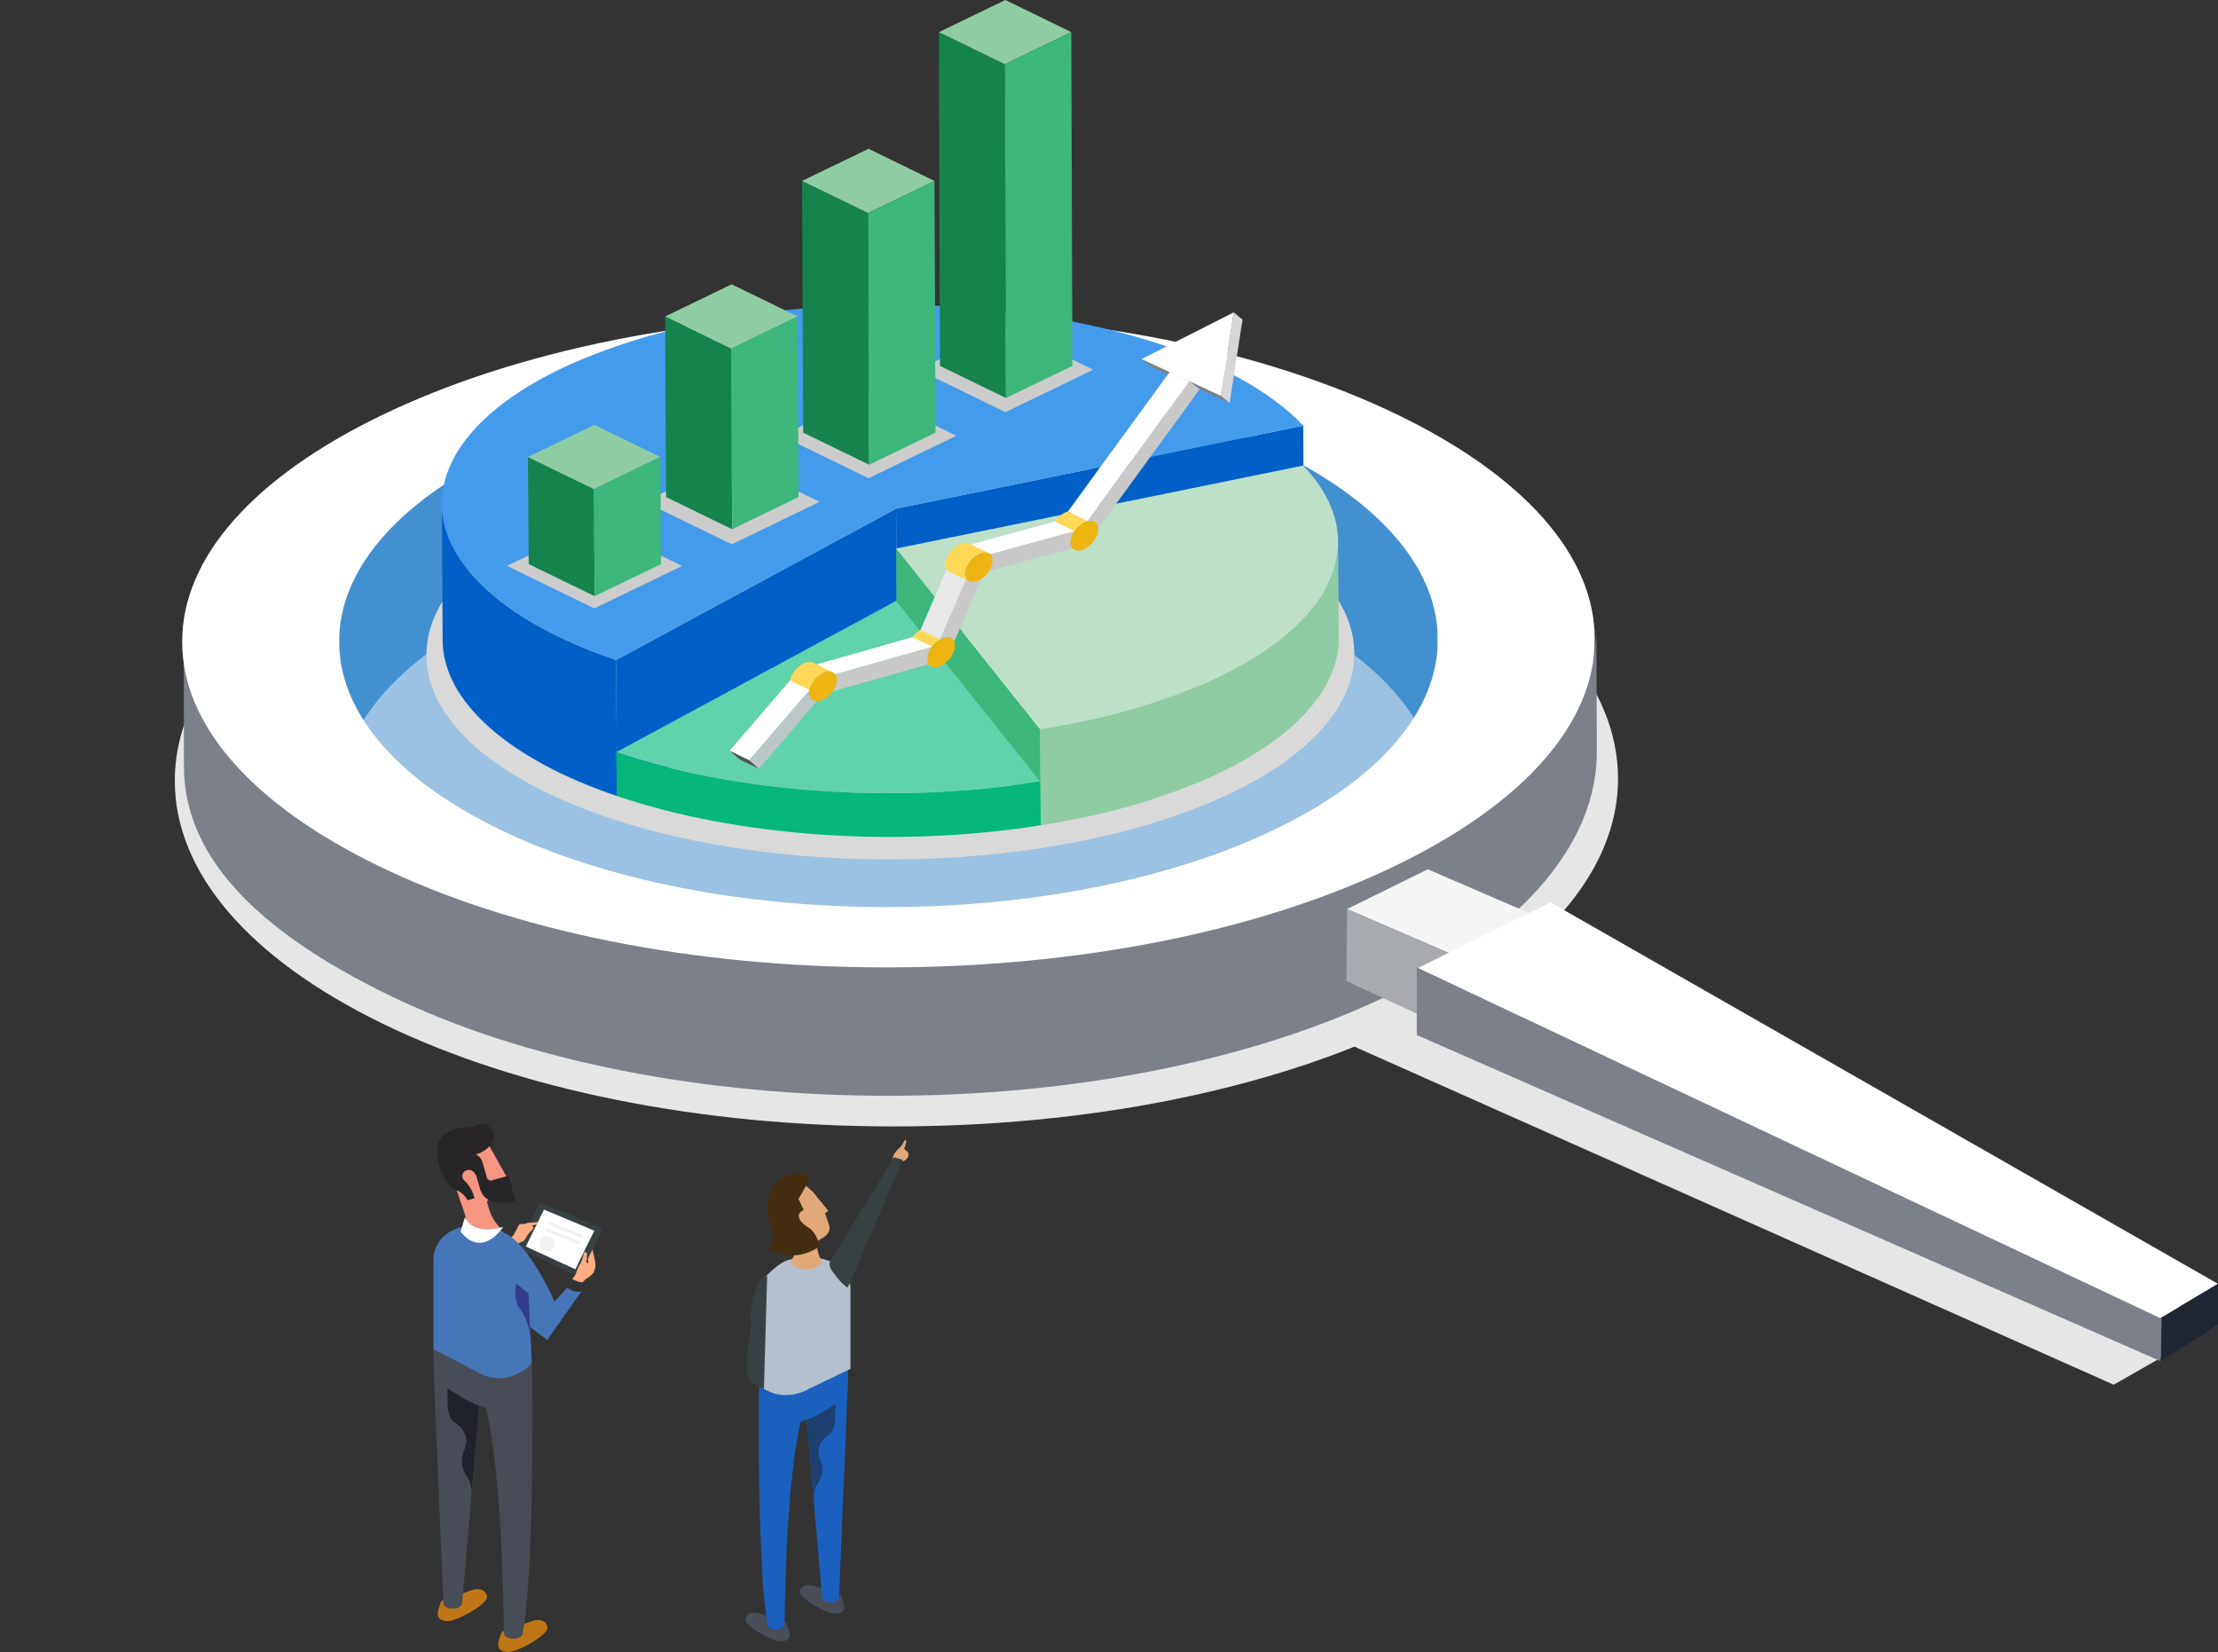 <?xml version="1.0" encoding="utf-8"?>
<svg xmlns="http://www.w3.org/2000/svg" xmlns:xlink="http://www.w3.org/1999/xlink" viewBox="0 0 734.57 547.1"><rect x="0" y="0" width="734.57" height="547.1" fill="#333333" stroke="none"/><defs><style>.cls-1{fill:#f5f5f5;}.cls-2{isolation:isolate;}.cls-3,.cls-8{mix-blend-mode:multiply;}.cls-4{fill:#e6e6e6;}.cls-5{clip-path:url(#clip-path);}.cls-6,.cls-7{fill:#4390d1;}.cls-6{opacity:0.5;}.cls-8{fill:#7c8089;}.cls-9{fill:#fff;}.cls-10{fill:#a7abaf;}.cls-11{fill:#d9d9d9;}.cls-12{fill:#0060c7;}.cls-13{fill:#449bec;}.cls-14{fill:#8fcca3;}.cls-15{fill:#3db77b;}.cls-16{fill:#bce0c8;}.cls-17{fill:#60d2ac;}.cls-18{fill:#05b77b;}.cls-19{fill:#ccc;}.cls-20{fill:#16834f;}.cls-21{fill:#d6d6d6;}.cls-22{fill:gray;}.cls-23{fill:#c9c9c9;}.cls-24{fill:#ffd857;}.cls-25{fill:#edb412;}.cls-26{fill:#e8e8e8;}.cls-27{fill:#bbc7c7;}.cls-28{fill:#545454;}.cls-29{fill:#202632;}.cls-30{fill:#e1a879;}.cls-31{fill:#1c60bf;}.cls-32{fill:#b5c0cf;}.cls-33{fill:#484d57;}.cls-34{fill:#1e4070;}.cls-35{fill:#442c0e;}.cls-36{fill:#4675b8;}.cls-37{fill:#ffad82;}.cls-38{fill:#bf7617;}.cls-39{fill:#474c57;}.cls-40{fill:#333b8c;}.cls-41{fill:#20232b;}.cls-42{fill:#f59582;}.cls-43{fill:#272525;}.cls-44{fill:#374143;}.cls-45{fill:none;}.cls-45,.cls-46{stroke:#f1f1f2;stroke-linecap:round;stroke-miterlimit:10;}.cls-46{fill:#f1f1f2;}</style><clipPath id="clip-path"><path class="cls-1" d="M422.47,295.18c-71.28,34.46-186.47,34.47-257.3,0s-70.42-90.34.86-124.8,186.47-34.47,257.28,0,70.43,90.35-.84,124.81Z"/></clipPath></defs><title>20</title><g class="cls-2"><g id="Layer_2" data-name="Layer 2"><g id="Layer_1-2" data-name="Layer 1"><g class="cls-3"><polygon class="cls-4" points="384.94 318.3 700.03 458.59 734.57 438.86 434.55 294.31 384.94 318.3"/><path class="cls-4" d="M296.09,373.05C232,373.05,171.81,361,126.7,339c-44.42-21.62-68.86-50.21-68.81-80.5,0-30.51,24.88-59.3,69.92-81.08,45.41-22,105.73-34,169.86-34s124.28,12.09,169.39,34c44.43,21.62,68.86,50.21,68.81,80.5,0,30.51-24.88,59.3-69.91,81.07C420.54,361,360.22,373.05,296.09,373.05Z"/></g><path class="cls-1" d="M422.47,295.18c-71.28,34.46-186.47,34.47-257.3,0s-70.42-90.34.86-124.8,186.47-34.47,257.28,0,70.43,90.35-.84,124.81Z"/><g class="cls-5"><polygon class="cls-1" points="507.31 127.3 29.65 241.21 0 154 477.65 40.09 507.31 127.3"/><path class="cls-1" d="M172.76,252.58l12.92,4.92c4.23,1.29,9.3,2.94,15.17,4.64,6,1.41,12.67,3.33,20.19,4.63,7.42,1.6,15.65,2.62,24.28,3.87l13.4,1.3c4.58.38,9.28.56,14,.86l3.59.21,3.63,0,7.32.09c4.92.15,9.89-.1,14.9-.21,2.5-.08,5-.09,7.53-.24l7.56-.54,7.59-.55,7.55-.9,7.55-.85c2.51-.35,5-.8,7.47-1.19l7.44-1.2c2.46-.43,4.87-1,7.29-1.54l7.23-1.57c2.4-.49,4.7-1.23,7-1.83l6.94-1.87c2.32-.59,4.47-1.47,6.69-2.18l6.54-2.23a27.16,27.16,0,0,0,3.16-1.21l3.08-1.28,6.07-2.51,1.5-.63c.38-.14.94-.44,1.41-.66l2.89-1.41a123.35,123.35,0,0,0,19.69-12,64.7,64.7,0,0,0,13.17-13.17,36.93,36.93,0,0,0,6-12.29,14.58,14.58,0,0,0,.55-2.6c.12-.82.32-1.59.37-2.31,0-1.45.19-2.7.13-3.7-.14-2-.22-3.1-.22-3.1l.63,3.07c.19,1,.21,2.26.36,3.75a29.88,29.88,0,0,1-.34,5.1,35.22,35.22,0,0,1-4.9,13.25,60.68,60.68,0,0,1-12.69,14.59,111,111,0,0,1-19.77,13.45l-2.82,1.51c-.51.26-.87.5-1.5.78l-1.51.7-6.15,2.83a128.47,128.47,0,0,1-13.07,5.22c-2.27.79-4.49,1.75-6.86,2.41l-7.1,2.09c-2.39.67-4.76,1.48-7.22,2.05L364,271.83c-2.5.54-5,1.17-7.51,1.63l-7.63,1.3c-2.55.42-5.1.89-7.67,1.27l-7.75.93-7.77.86-7.78.51-7.76.5c-2.58.14-5.16.13-7.72.2-5.13.1-10.23.25-15.25,0l-7.49-.25-3.71-.13-3.66-.29c-4.86-.43-9.66-.66-14.31-1.24l-13.6-1.82c-8.76-1.54-17-3-24.48-5-7.55-1.66-14.15-4.05-20.07-5.87-5.84-2.07-10.79-4.18-14.87-5.78Z"/></g><path class="cls-6" d="M422.47,295.18c-71.28,34.46-186.47,34.47-257.3,0s-70.42-90.34.86-124.8,186.47-34.47,257.28,0,70.43,90.35-.84,124.81Z"/><path class="cls-7" d="M166,144.74c71.27-34.46,186.47-34.47,257.28,0,35.18,17.12,52.79,39.53,52.87,62l.19,56.9c-.08-22.44-17.69-44.85-52.87-62-70.81-34.46-186-34.45-257.28,0-35.87,17.34-53.79,40.11-53.71,62.85l-.2-56.91C112.24,184.85,130.15,162.08,166,144.74Z"/><path class="cls-8" d="M128.73,283.1c91.07,44.33,239.21,44.33,330.88,0,46.13-22.3,69.19-46.12,69.09-75.35l.16,41.06c.1,29.24-22.94,58.51-69.07,80.82C368.12,374,220,374,128.91,329.62c-45.25-22-67.9-46.83-68-75.69l-.05-40.87C61,241.92,83.48,261.08,128.73,283.1Z"/><path class="cls-9" d="M126.33,137.56c44.92-21.72,104.84-33.68,168.72-33.68s123.6,12,168.2,33.66c41.91,20.4,65,46.78,64.91,74.28,0,27.73-23.49,54.32-66,74.89-44.92,21.71-104.83,33.67-168.71,33.67s-123.61-11.95-168.21-33.66c-41.9-20.39-65-46.77-64.91-74.28C60.36,184.72,83.81,158.12,126.33,137.56Zm38.84,137c70.83,34.47,186,34.46,257.3,0s71.67-90.34.84-124.81-186-34.45-257.28,0S94.35,240.08,165.17,274.54Z"/><polygon class="cls-1" points="513.97 334.99 487.25 348.7 487.55 318.92 514.26 305.77 513.97 334.99"/><polygon class="cls-1" points="514.26 305.77 472.87 287.89 446.16 301.05 487.55 318.92 514.26 305.77"/><polygon class="cls-10" points="446.16 301.05 445.92 324.87 487.3 344.16 487.55 318.92 446.16 301.05"/><polyline class="cls-9" points="469.21 320.78 715.55 436.5 734.57 425.18 513.52 298.85"/><g class="cls-3"><path class="cls-11" d="M186.58,168.66c-60.19,26.53-60.52,69.54-.72,96.07s157.1,26.53,217.3,0,60.52-69.54.71-96.08S246.78,142.13,186.58,168.66Z"/></g><polygon class="cls-12" points="296.78 168.45 297.03 213.51 431.86 186.03 431.61 140.97 296.78 168.45"/><polygon class="cls-12" points="204.07 218.56 204.32 263.63 297.03 213.51 296.78 168.45 204.07 218.56"/><path class="cls-12" d="M204.32,263.63c-17.27-5.86-31.83-13.49-42.13-22.64-.72-.64-1.43-1.28-2.1-1.93-9.13-8.8-13.47-18-13.5-27.14l-.25-45.06c0,9.1,4.37,18.33,13.5,27.14.67.65,1.38,1.29,2.1,1.93,10.3,9.15,24.86,16.78,42.13,22.64Z"/><path class="cls-13" d="M190.16,120.09C147.31,139,133.23,168.34,159.84,194c.67.65,1.38,1.29,2.1,1.93,10.3,9.15,24.86,16.78,42.13,22.64l92.71-50.12L431.61,141c-.63-.66-1.27-1.32-1.95-2-9.08-8.76-22-16.21-37.46-22.14C349.61,100.55,287.66,95.79,233,106.93A212.36,212.36,0,0,0,190.16,120.09Z"/><path class="cls-14" d="M356.5,239.29a211.74,211.74,0,0,0,42.83-13.15c28.15-12.41,43.88-29.34,43.82-46.77l.25,31.83c.06,17.43-15.67,34.36-43.82,46.77a211.74,211.74,0,0,1-42.83,13.15c-4,.82-8,1.54-12.07,2.19l-.25-31.83Q350.51,240.51,356.5,239.29Z"/><polygon class="cls-15" points="344.43 241.47 344.68 273.31 297.03 209.38 296.78 181.68 344.43 241.47"/><path class="cls-16" d="M296.78,181.68l47.65,59.8q6.07-1,12.07-2.19a211.74,211.74,0,0,0,42.83-13.15c41.76-18.41,56.19-46.76,32.28-71.95Z"/><path class="cls-17" d="M296.78,199l-92.71,50.12c39,13.22,91.71,17.42,140.36,9.68Z"/><path class="cls-18" d="M344.43,258.83l.25,14.48c-48.65,7.74-101.39,3.54-140.36-9.68l-.25-14.48C243,262.37,295.78,266.57,344.43,258.83Z"/><g class="cls-3"><polygon class="cls-19" points="304.06 122.42 333.13 108.36 362.05 122.44 332.98 136.49 304.06 122.42"/><polygon class="cls-19" points="258.75 144.3 287.82 130.24 316.74 144.32 287.67 158.38 258.75 144.3"/><polygon class="cls-19" points="213.44 166.18 242.51 152.13 271.43 166.2 242.36 180.26 213.44 166.18"/><polygon class="cls-19" points="167.89 187.41 196.97 173.35 225.89 187.43 196.81 201.49 167.89 187.41"/></g><g class="cls-2"><polygon class="cls-20" points="196.94 197.44 175.09 186.81 174.84 151.34 196.69 161.97 196.94 197.44"/><polygon class="cls-14" points="196.69 161.97 174.84 151.34 196.83 140.7 218.69 151.34 196.69 161.97"/><polygon class="cls-15" points="218.69 151.34 218.94 186.81 196.94 197.44 196.69 161.97 218.69 151.34"/></g><g class="cls-2"><polygon class="cls-20" points="242.46 175.26 220.6 164.62 220.3 104.79 242.15 115.43 242.46 175.26"/><polygon class="cls-14" points="242.15 115.43 220.3 104.79 242.3 94.16 264.15 104.79 242.15 115.43"/><polygon class="cls-15" points="264.15 104.79 264.46 164.62 242.46 175.26 242.15 115.43 264.15 104.79"/></g><g class="cls-2"><polygon class="cls-20" points="287.85 153.91 265.99 143.28 265.63 59.91 287.5 70.56 287.85 153.91"/><polygon class="cls-14" points="309.49 59.91 287.5 70.56 265.63 59.91 287.64 49.28 309.49 59.91"/><polygon class="cls-15" points="309.85 143.28 287.85 153.91 287.5 70.56 309.49 59.91 309.85 143.28"/></g><g class="cls-2"><polygon class="cls-20" points="333.16 131.81 311.3 121.17 310.95 10.64 332.8 21.27 333.16 131.81"/><polygon class="cls-14" points="332.8 21.27 310.95 10.64 332.95 0 354.8 10.64 332.8 21.27"/><polygon class="cls-15" points="354.8 10.64 355.16 121.17 333.16 131.81 332.8 21.27 354.8 10.64"/></g><g class="cls-2"><polygon class="cls-21" points="408.61 103.44 411.51 105.84 407.22 133.5 404.33 131.09 408.61 103.44"/><polygon class="cls-22" points="404.33 131.09 407.22 133.5 380.98 121.31 378.09 118.91 404.33 131.09"/><polygon class="cls-9" points="408.61 103.44 404.33 131.09 378.09 118.91 408.61 103.44"/></g><path class="cls-23" d="M393.94,126.26l3.4,2.64L363.69,175c-.07-2-1.55-2.95-3.53-2.45Z"/><polygon class="cls-9" points="360.17 172.56 353.67 169.4 387.44 123.1 393.94 126.26 360.17 172.56"/><path class="cls-24" d="M353.67,169.4a6.24,6.24,0,0,0-1.06.39,8.69,8.69,0,0,0-3.28,2.93,6.84,6.84,0,0,0-1.29,3.69,2.9,2.9,0,0,0,.67,2,2.07,2.07,0,0,0,.67.5l6.5,3.16a2.1,2.1,0,0,1-.68-.5,2.86,2.86,0,0,1-.66-1.95,6.91,6.91,0,0,1,1.28-3.7,8.72,8.72,0,0,1,3.29-2.93,6.15,6.15,0,0,1,1.05-.39Z"/><path class="cls-23" d="M327.94,183.51l27.88-7.63a6.91,6.91,0,0,0-1.28,3.69,2.87,2.87,0,0,0,.66,2l-27.59,7.55a6.71,6.71,0,0,0,1.14-3.47A2.77,2.77,0,0,0,327.94,183.51Z"/><path class="cls-25" d="M359.11,173a6.15,6.15,0,0,1,1.05-.39c2-.5,3.46.46,3.53,2.45a.66.66,0,0,1,0,.14c0,2.43-2,5.39-4.56,6.61-1.67.81-3.13.66-3.94-.23a2.86,2.86,0,0,1-.66-1.95,6.91,6.91,0,0,1,1.28-3.7A8.72,8.72,0,0,1,359.11,173Z"/><path class="cls-24" d="M308.43,220.73l-6.5-3.16a2.28,2.28,0,0,1-.88-.78,3,3,0,0,1-.45-1.68,7,7,0,0,1,1.57-4.1,8.73,8.73,0,0,1,2.68-2.36l.31-.16,6.5,3.16-.31.16a8.62,8.62,0,0,0-2.68,2.36,7.13,7.13,0,0,0-1.58,4.1,3.12,3.12,0,0,0,.46,1.69A2.26,2.26,0,0,0,308.43,220.73Z"/><polygon class="cls-9" points="327.94 183.51 321.44 180.35 349.33 172.72 355.82 175.88 327.94 183.51"/><path class="cls-25" d="M324.16,183.42c1.56-.76,2.95-.67,3.78.09a2.77,2.77,0,0,1,.81,2.1,6.71,6.71,0,0,1-1.14,3.47,8.9,8.9,0,0,1-2.69,2.74,7.53,7.53,0,0,1-.73.41c-1.86.89-3.46.61-4.18-.57a3.09,3.09,0,0,1-.41-1.62C319.59,187.61,321.63,184.64,324.16,183.42Z"/><path class="cls-23" d="M320,191.66c.72,1.18,2.32,1.46,4.18.57a7.53,7.53,0,0,0,.73-.41L316,212.55c-.62-1.45-2.33-1.88-4.35-.9l-.31.16Z"/><path class="cls-25" d="M311.66,211.65c2-1,3.73-.55,4.35.9a3.41,3.41,0,0,1,.24,1.29c0,2.43-2,5.4-4.56,6.62-1.82.88-3.4.62-4.14-.5a3.12,3.12,0,0,1-.46-1.69,7.13,7.13,0,0,1,1.58-4.1,8.62,8.62,0,0,1,2.68-2.36Z"/><polygon class="cls-26" points="311.35 211.81 304.85 208.65 313.51 188.5 320.01 191.66 311.35 211.81"/><path class="cls-24" d="M320.92,180a3.77,3.77,0,0,0-3.26.27c-2.53,1.22-4.57,4.18-4.56,6.62a3.11,3.11,0,0,0,.41,1.62,2.16,2.16,0,0,0,.92.83l6.5,3.17a2.25,2.25,0,0,1-.92-.84,3.09,3.09,0,0,1-.41-1.62c0-2.43,2-5.4,4.56-6.62a3.79,3.79,0,0,1,3.25-.27Z"/><path class="cls-23" d="M277.18,225.12a3,3,0,0,0-.56-1.83l32.05-9.12a7.13,7.13,0,0,0-1.58,4.1,3.12,3.12,0,0,0,.46,1.69l-31.79,9A7,7,0,0,0,277.18,225.12Z"/><polygon class="cls-9" points="276.62 223.29 270.13 220.13 302.17 211.01 308.67 214.17 276.62 223.29"/><path class="cls-24" d="M269.34,219.49a3.81,3.81,0,0,0-3.26.27,8.66,8.66,0,0,0-4.44,5.57,4.83,4.83,0,0,0-.12,1,2.57,2.57,0,0,0,1.34,2.46l6.5,3.16a2.54,2.54,0,0,1-1.34-2.46,5.33,5.33,0,0,1,.11-1,8.67,8.67,0,0,1,4.45-5.58,3.77,3.77,0,0,1,3.26-.26Z"/><path class="cls-25" d="M272.58,222.92c1.74-.84,3.26-.64,4,.37a3,3,0,0,1,.56,1.83,7,7,0,0,1-1.42,3.88,8.58,8.58,0,0,1-3.15,2.73,4.81,4.81,0,0,1-2.07.53,2.46,2.46,0,0,1-2.52-2.72,5.33,5.33,0,0,1,.11-1A8.67,8.67,0,0,1,272.58,222.92Z"/><polygon class="cls-9" points="248.14 251.8 241.64 248.64 261.64 225.34 268.13 228.5 248.14 251.8"/><path class="cls-27" d="M268,229.54a2.46,2.46,0,0,0,2.52,2.72l-19.18,22.36-3.22-2.82,20-23.3A5.33,5.33,0,0,0,268,229.54Z"/><polygon class="cls-28" points="251.36 254.62 244.86 251.46 241.64 248.64 248.14 251.8 251.36 254.62"/><polygon class="cls-29" points="715.55 436.5 734.57 425.18 734.57 438.86 717.02 449.82 715.55 450.78 715.55 436.5"/><path class="cls-30" d="M299.72,384.29c.26-.6.46-1.25.76-1.78a.87.87,0,0,0,.12-.34c0-.49-1.06-.15-1,0a.78.78,0,0,0-.44-.45c-.47-.24-.39-.36,0-.87a8.2,8.2,0,0,0,.91-2.33c.08-.22.16-1.1-.32-1-.19.06-.28.41-.36.56a7.91,7.91,0,0,1-1.87,2.45,7.91,7.91,0,0,0-1.76,2.42,13,13,0,0,0,2.78,1.61C299,384.48,299.34,384.38,299.72,384.29Z"/><path class="cls-30" d="M298.36,380.58a8.59,8.59,0,0,0,.73,1,2.73,2.73,0,0,0,.35.33c.08.06.37.17.4.28a.5.5,0,0,0,1-.27c-.11-.4-.37-.54-.69-.76a3.69,3.69,0,0,1-.89-1.07c-.35-.53-1.22,0-.86.51Z"/><path class="cls-30" d="M298.7,382.11a2.4,2.4,0,0,1,.65.54c.41.5,1.11-.21.7-.71a3.21,3.21,0,0,0-.85-.7.5.5,0,0,0-.5.87Z"/><polygon class="cls-31" points="280.85 453.33 280.85 457.73 275.12 464.71 267.52 468.48 256.22 468.48 252.08 464.76 251.38 461.5 251.55 457.17 280.85 453.33"/><path class="cls-32" d="M274.24,417.47s7.43,2.09,7.43,9.42v26.44L266,460.88s-5.78,2.57-11.14,0c-1.09-.46-4.35-1.94-5.13-3.71L251.26,429s-.72-3.36,1.16-5.19c2.56-2.48,5.72-5.57,8.23-6.37A20.82,20.82,0,0,1,274.24,417.47Z"/><path class="cls-33" d="M277.65,528.08a1.27,1.27,0,0,1,1.1,1c.33,1,.65,2,.65,2s1.21,3.31-2.87,3.31c-2.63-.16-7.16-2.93-7.16-2.93s-4.45-2.7-4.45-4.17c0-1.67,1.66-3.13,4.93-2C272.67,526.3,277.65,528.08,277.65,528.08Z"/><path class="cls-33" d="M259.63,537.29a1.27,1.27,0,0,1,1.1,1c.33,1,.65,2,.65,2s1.21,3.31-2.87,3.31c-2.62-.16-7.16-2.93-7.16-2.93s-4.45-2.7-4.44-4.18c0-1.66,1.66-3.13,4.92-2Z"/><polygon class="cls-31" points="280.85 457.45 277.86 529.17 272.28 529.17 267.2 470.41 280.85 457.45"/><path class="cls-31" d="M251.38,461.51s-.69,57.83,2.85,76.53h5.59s.2-45.77,5.34-67.18l.57-5.57-6.21,2.44-5.85-2.55Z"/><path class="cls-30" d="M266,391.9,256.58,400l6.36,13.9,4.59-1.22a38.8,38.8,0,0,0,5.14-2.85c3-1.91,1.83-4.33,1.83-4.33l-1.25-3.68,1.07-.82s-5-6.16-5.11-6.3"/><ellipse class="cls-31" cx="275.07" cy="529.07" rx="2.8" ry="1.62"/><ellipse class="cls-31" cx="257.02" cy="538.04" rx="2.8" ry="1.62"/><path class="cls-31" d="M263.16,471a15.25,15.25,0,0,0,6.64-2c3.64-2,2-3.86,2-3.86l-9.56,3.43Z"/><path class="cls-34" d="M276.65,465v4s.14,4.78-2.07,6.14-3.78,3.71-3.5,6.06,2,4.21,1.05,7.43-3.05,3.57-2.55,8.78L267.2,470.2C270.83,469.05,276.65,465,276.65,465Z"/><path class="cls-30" d="M270.64,413.11a12.22,12.22,0,0,0,1.63,4.81s-1.13,2.41-5.47,2.41-4.92-2.62-4.92-2.62a9.26,9.26,0,0,0,1.76-5.42"/><path class="cls-35" d="M264.45,397.06s1.63-2.57,3.32-6c0,0,.92-3.75-6.43-1.82s-8,10.36-6.78,14.14,2.51,7.59,0,10.28c0,0,7.85,5.34,17-.95,0,0-1.06-4.55-3.85-6.2-3.11-1.83-3.11-3.53-3.11-3.53-.39-1.45,1.59-2.25,1.59-2.25Z"/><path class="cls-36" d="M182.83,432l5-5.54a5.78,5.78,0,0,0,4.71,1.25l-11.3,16.1"/><polygon class="cls-37" points="196.91 416.82 196.02 413 194.7 415.59 194.37 416.02 194.72 417.31 194.97 418.94 196.91 417.49 196.91 416.82"/><path class="cls-36" d="M171.14,413.21s11.45,15,13.19,19.13-3.07,11.47-3.07,11.47l-5.75-4.39"/><path class="cls-38" d="M147.1,529.85a1.44,1.44,0,0,0-1.23,1.1c-.36,1.08-.71,2.23-.71,2.23s-1.35,3.69,3.18,3.69c2.92-.18,8-3.26,8-3.26s4.94-3,4.94-4.64c0-1.85-1.85-3.48-5.48-2.2C152.63,527.87,147.1,529.85,147.1,529.85Z"/><path class="cls-38" d="M167.12,540.08a1.44,1.44,0,0,0-1.23,1.1c-.36,1.08-.71,2.23-.71,2.23s-1.35,3.69,3.18,3.69c2.92-.18,8-3.26,8-3.26s4.94-3,4.94-4.64a2.5,2.5,0,0,0-.72-1.79c-.84-.86-2.43-1.23-4.75-.41C172.65,538.1,167.12,540.08,167.12,540.08Z"/><path class="cls-39" d="M176.28,455.88l-.18-4.83-32.56-4.25v4.88h0l3.3,79.18a.22.22,0,0,0,0,.08c0,1,1.39,1.79,3.11,1.79s3-.74,3.1-1.68h0l5.65-65.29-.41-.39a18,18,0,0,0,2.67.79v.09c5.71,23.8,5.92,74.65,5.92,74.65,0,1,1.4,1.8,3.11,1.8s3.11-.81,3.11-1.8C177.06,520.14,176.28,455.88,176.28,455.88Z"/><path class="cls-36" d="M151.12,406.93s-7.58,2.32-7.58,10.47v29.38l16,8.39s5.89,2.86,11.36,0c1.11-.51,4.44-2.15,5.23-4.12l-.26-5.29-.56-11.42q-.3-5.94-.61-11.9a28.48,28.48,0,0,0-.32-3.19c-.32-1.86-2.18-4.63-3.21-6a28.83,28.83,0,0,0-4.28-4.95,5.29,5.29,0,0,0-1.88-1.33C162.43,406,156.89,404.55,151.12,406.93Z"/><path class="cls-40" d="M171,425.08s-1.16,5.59,1.24,8.45c2,2.35,3.34,7,3.51,10.28l-.23-4.39-.5-11Z"/><path class="cls-41" d="M148.21,459.78v4.44s-.16,5.32,2.3,6.82,4.2,4.13,3.89,6.75-2.18,4.67-1.17,8.24,3.39,4,2.83,9.76l2.65-30.25C154.67,464.26,148.21,459.78,148.21,459.78Z"/><path class="cls-42" d="M161.66,399.46l-.35-1.55,4.57-6.21,2-1.8-6.17-11-12.57,3.21,1.69,10.66,1.82,5.59a40.79,40.79,0,0,1,1.77,5.58,13.62,13.62,0,0,1,.12,5.22c4.28,3.82,10.55-1.55,11.16-2.6,0,0-2.64-2-4-7.06"/><path class="cls-43" d="M168.4,389.36l2.36,8.23s-9.73,3.3-11.82-4l-1.05-3.67s-.81-3.08-3.36-2.34a2,2,0,0,0-.95,3.18,11.65,11.65,0,0,1,3.56,6.08l-2.29.66a7.53,7.53,0,0,0-2.66-2.85c-1.69-.94-4.6-1.41-6.79-9s1.3-10.44,5.47-11.64,4.07-.06,7.27-1.41,4.86,1.2,5.4,3.09-1.65,5.43-6,6.67c0,0,1.62.34,2.34,2.85l1.34,4.68a1.38,1.38,0,0,0,1.75,1Z"/><path class="cls-44" d="M179.84,398.58l18.64,7.82a1.14,1.14,0,0,1,.58,1.57l-6.76,13.81a1.16,1.16,0,0,1-1.52.54l-18.34-8.42a1.16,1.16,0,0,1-.55-1.56l6.47-13.21A1.15,1.15,0,0,1,179.84,398.58Z"/><polygon class="cls-9" points="180.15 400.59 196.82 407.58 190.56 420.36 174.15 412.82 180.15 400.59"/><path class="cls-37" d="M168.71,410.07l.74-.41a4.15,4.15,0,0,0,1.14-1.55c.33-.64.71-1.25,1-1.89s.6-.94,1.27-.85a3,3,0,0,0,1.2-.1,4.71,4.71,0,0,1,1-.33,11.61,11.61,0,0,0,1.67-.06c.18,0,1.84-.46,1.41.27a.62.62,0,0,1-.18.18c-.61.45-1.38.32-2,.63.2.05.46.06.59.29a.74.74,0,0,1-.16.91l-1,1-.63.82-.46.79a4.34,4.34,0,0,1-.93,1.23,3.59,3.59,0,0,1-.94.41l-.32.16-1.07.73.31-.21h0S168.72,410.09,168.71,410.07Z"/><path class="cls-9" d="M154,403.07s1.85,6.21,12.64,3.3c0,0-6.8,10.63-14.1,1.55"/><path class="cls-37" d="M189.47,423.6c.08,0,.19-.25.26-.32s.36-.42.52-.64a5.22,5.22,0,0,0,.69-1.45c.18-.49.36-1,.56-1.44a7.89,7.89,0,0,1,.69-1.16,7.45,7.45,0,0,0,.49-1.12,9.63,9.63,0,0,0,.49-1.58c.09-.34.11-.9.4-1.14a.52.52,0,0,1,.68.14c.25.3.12.77.12,1.13,0,.59-.14,1.17-.18,1.76,0,.33.1.39.41.49a1.71,1.71,0,0,0,.71.08l.06,0a.08.08,0,0,0,0-.08c0-.39.46-.64.75-.79s.84-.33.78-.64l.22,1.21a5.08,5.08,0,0,1-.64,3.51,7.9,7.9,0,0,1-1.8,1.61l-.66.46a4.22,4.22,0,0,0-.71.69C192.94,425.33,189.47,423.6,189.47,423.6Z"/><line class="cls-45" x1="182.37" y1="405.25" x2="192.56" y2="409.45"/><line class="cls-45" x1="181.26" y1="407.33" x2="191.45" y2="411.53"/><circle class="cls-46" cx="181.26" cy="411.92" r="1.97"/><path class="cls-30" d="M299.9,382.45a1.54,1.54,0,0,1-.88,1c-.63.13-.36,1.09.26,1a2.46,2.46,0,0,0,1.58-1.7.5.5,0,0,0-1-.26Z"/><path class="cls-30" d="M296.25,382.64a1.49,1.49,0,0,0-.51.92l1,.13a.34.34,0,0,1,.09-.33c.35-.54-.52-1.05-.87-.51a1.32,1.32,0,0,0-.22.84.5.5,0,0,0,1,.14s.14-.39.05-.33c.51-.39,0-1.25-.5-.86Z"/><path class="cls-44" d="M275,417.66l21.13-34.41,2.81.87-2.79,6.5L289.94,405l-6.25,14.55-2,4.59a7.3,7.3,0,0,1-1.07,2.27A20.31,20.31,0,0,1,276.4,422C275.61,421,274.1,419.06,275,417.66Z"/><path class="cls-44" d="M254.08,422.42c-2.33,1.13-3.46,3.67-4.26,5.89a25.73,25.73,0,0,0-1.15,9.26c.12,4.75-1.06,9.08-1.43,13.74a9.23,9.23,0,0,0,1.09,5.72c1.08,1.61,3.18,2.1,4.66,3.05"/><path class="cls-36" d="M183.68,431.06s-8.46-19.43-16.82-22.8"/></g><g id="Layer_2-2" data-name="Layer 2"><polygon class="cls-8" points="469.21 320.38 469.21 342.78 715.55 450.78 715.9 436.78 469.21 320.38"/></g></g></g></svg>